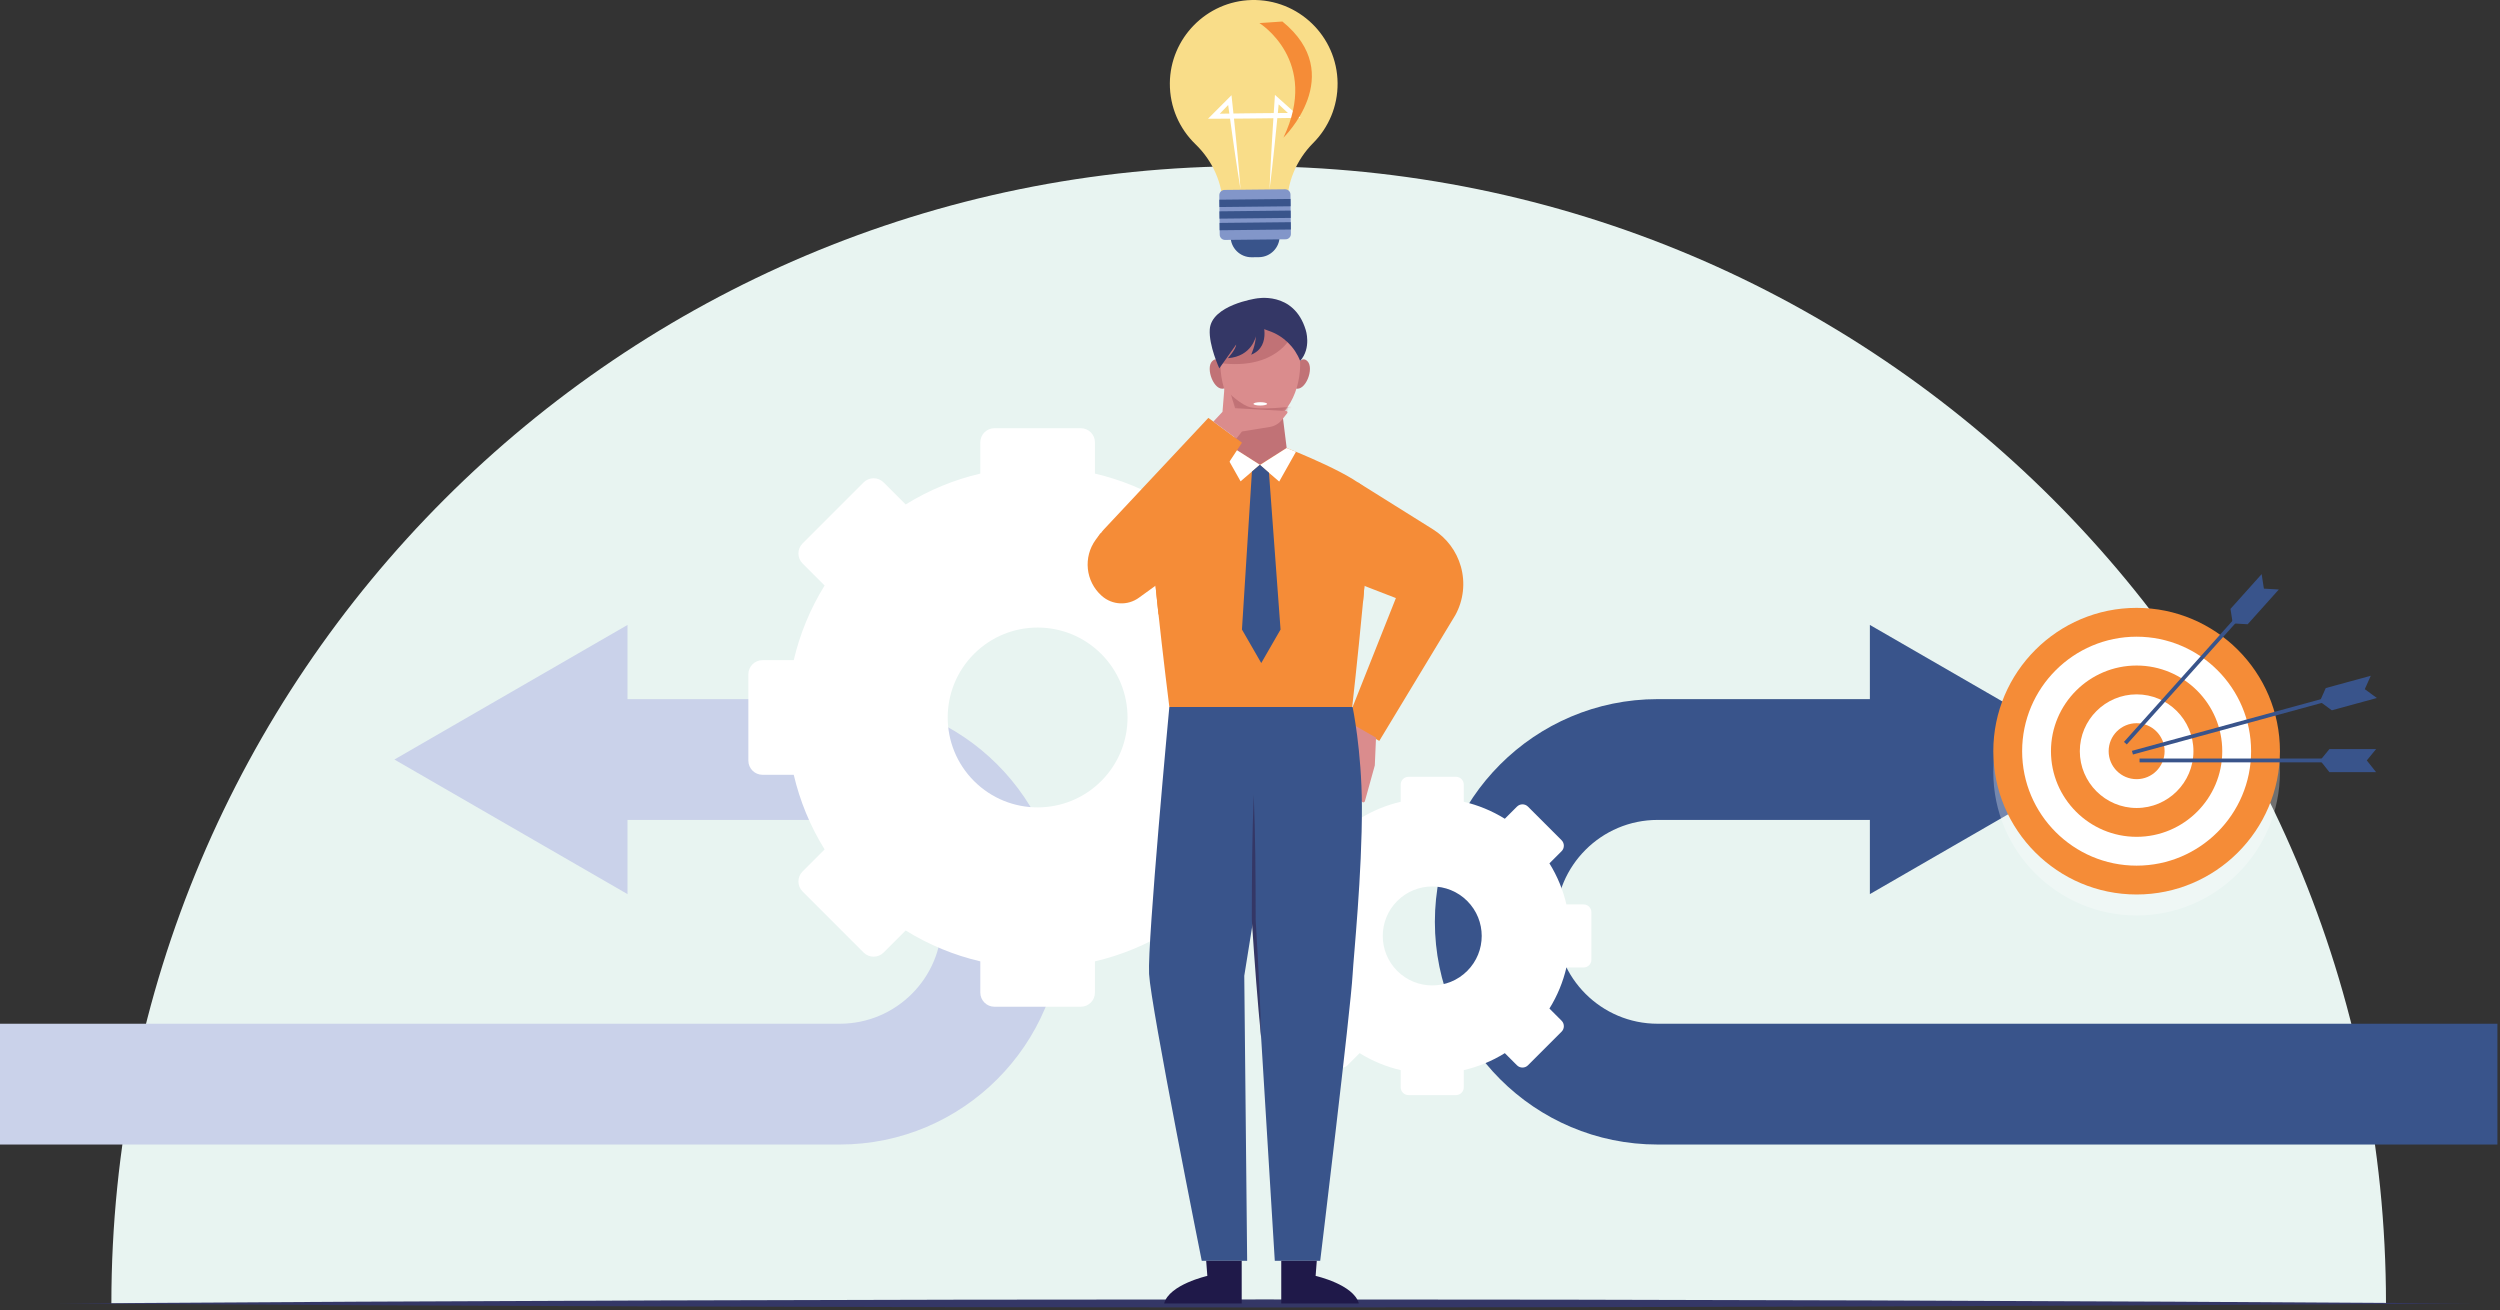 <svg xmlns="http://www.w3.org/2000/svg" width="750" height="393" viewBox="0 0 750 393" fill="none"><rect x="0" y="0" width="750" height="393" fill="#333333" stroke="none"/><path d="M715.795 391.034C715.795 343.926 706.247 299.047 688.982 258.228C671.717 217.408 646.734 180.648 615.862 149.776C584.99 118.905 548.23 93.921 507.411 76.656C466.591 59.391 421.713 49.844 374.604 49.844C327.496 49.844 282.617 59.391 241.798 76.656C200.978 93.921 164.218 118.904 133.346 149.776C102.475 180.648 77.491 217.408 60.226 258.228C42.961 299.047 33.414 343.926 33.414 391.034H204.009H374.605H545.2H715.795Z" fill="#E8F4F1"></path><path d="M497.271 307.119C493.057 307.119 489.039 306.262 485.382 304.713C481.726 303.164 478.432 300.923 475.664 298.155C472.895 295.387 470.654 292.092 469.105 288.436C467.556 284.78 466.699 280.762 466.699 276.548C466.699 272.334 467.556 268.316 469.105 264.66C470.654 261.004 472.895 257.709 475.664 254.942C478.432 252.174 481.726 249.933 485.382 248.384C489.039 246.834 493.057 245.977 497.271 245.977H513.194H529.117H545.04H560.963V251.542V257.106V262.67V268.235L578.447 258.14L595.931 248.046L613.415 237.952L630.898 227.858L613.415 217.763L595.931 207.669L578.447 197.575L560.963 187.48V193.045V198.61V204.174V209.739H545.04H529.117H513.194H497.271C488.061 209.739 479.281 211.612 471.29 214.998C463.3 218.383 456.1 223.281 450.051 229.329C444.002 235.378 439.105 242.578 435.72 250.568C432.334 258.558 430.461 267.339 430.461 276.549C430.461 285.758 432.334 294.539 435.72 302.529C439.105 310.519 444.002 317.719 450.051 323.768C456.1 329.817 463.3 334.714 471.29 338.099C479.281 341.485 488.061 343.358 497.271 343.358H560.258H623.245H686.232H749.219V334.299V325.239V316.179V307.12H686.232H623.245H560.258H497.271V307.119Z" fill="#39548B"></path><path d="M251.949 307.119C256.163 307.119 260.181 306.262 263.837 304.713C267.493 303.164 270.788 300.923 273.556 298.155C276.324 295.387 278.565 292.092 280.114 288.436C281.663 284.78 282.52 280.762 282.52 276.548C282.52 272.334 281.663 268.316 280.114 264.66C278.565 261.004 276.324 257.709 273.556 254.942C270.788 252.174 267.493 249.933 263.837 248.384C260.181 246.834 256.163 245.977 251.949 245.977H236.026H220.102H204.179H188.256V251.542V257.106V262.67V268.235L170.772 258.14L153.289 248.046L135.805 237.952L118.321 227.858L135.805 217.763L153.289 207.669L170.772 197.575L188.256 187.48V193.045V198.61V204.174V209.739H204.179H220.102H236.026H251.949C261.158 209.739 269.939 211.612 277.929 214.998C285.92 218.383 293.119 223.281 299.168 229.329C305.217 235.378 310.115 242.578 313.5 250.568C316.885 258.558 318.759 267.339 318.759 276.549C318.759 285.758 316.885 294.539 313.5 302.529C310.115 310.519 305.217 317.719 299.168 323.768C293.119 329.817 285.92 334.714 277.929 338.099C269.939 341.485 261.158 343.358 251.949 343.358H188.962H125.974H62.987H0V334.299V325.239V316.179V307.12H62.987H125.974H188.962H251.949V307.119Z" fill="#CAD2EA"></path><path d="M393.817 198.044H391.475H389.134H386.793H384.451C383.995 196.093 383.459 194.156 382.845 192.239C382.231 190.323 381.538 188.425 380.766 186.553C379.994 184.681 379.143 182.834 378.214 181.016C377.284 179.199 376.276 177.411 375.188 175.659L376.842 174.005L378.496 172.351L380.15 170.697L381.804 169.044C382.218 168.629 382.529 168.15 382.737 167.638C382.944 167.126 383.048 166.583 383.048 166.039C383.048 165.495 382.944 164.952 382.737 164.44C382.529 163.929 382.218 163.449 381.804 163.034L377.226 158.457L372.648 153.879L368.071 149.301L363.493 144.724C363.078 144.309 362.599 143.998 362.087 143.79C361.576 143.583 361.032 143.479 360.488 143.479C359.945 143.479 359.401 143.583 358.889 143.79C358.378 143.998 357.899 144.309 357.484 144.724L355.83 146.378L354.176 148.031L352.522 149.685L350.869 151.339C349.116 150.251 347.328 149.243 345.511 148.313C343.694 147.384 341.846 146.533 339.974 145.761C338.101 144.989 336.204 144.297 334.288 143.682C332.371 143.068 330.434 142.533 328.483 142.076V139.735V137.393V135.052V132.711C328.483 132.124 328.364 131.565 328.149 131.056C327.934 130.548 327.623 130.09 327.238 129.706C326.854 129.321 326.396 129.01 325.887 128.795C325.379 128.58 324.82 128.461 324.233 128.461H317.76H311.286H304.812H298.339C297.752 128.461 297.193 128.58 296.685 128.795C296.177 129.01 295.719 129.321 295.334 129.706C294.949 130.09 294.638 130.548 294.423 131.056C294.208 131.565 294.089 132.124 294.089 132.711V135.052V137.393V139.735V142.076C292.138 142.533 290.201 143.068 288.285 143.682C286.368 144.296 284.47 144.989 282.598 145.761C280.726 146.533 278.879 147.384 277.061 148.313C275.244 149.243 273.456 150.251 271.704 151.339L270.05 149.685L268.397 148.031L266.743 146.378L265.089 144.724C264.674 144.309 264.195 143.998 263.683 143.79C263.172 143.583 262.628 143.479 262.084 143.479C261.54 143.479 260.997 143.583 260.485 143.79C259.974 143.998 259.494 144.309 259.079 144.724L254.502 149.301L249.924 153.879L245.347 158.457L240.77 163.034C240.355 163.449 240.044 163.929 239.836 164.44C239.629 164.952 239.525 165.495 239.525 166.039C239.525 166.583 239.628 167.126 239.836 167.638C240.043 168.15 240.355 168.629 240.77 169.044L242.424 170.697L244.077 172.351L245.731 174.005L247.385 175.659C246.297 177.411 245.289 179.199 244.359 181.016C243.43 182.833 242.579 184.681 241.807 186.553C241.035 188.425 240.342 190.322 239.728 192.239C239.114 194.156 238.578 196.093 238.122 198.044H235.781H233.44H231.099H228.757C228.171 198.044 227.612 198.163 227.103 198.378C226.595 198.593 226.137 198.904 225.753 199.289C225.368 199.674 225.057 200.131 224.842 200.64C224.627 201.148 224.508 201.707 224.508 202.294V208.767V215.241V221.715V228.188C224.508 228.775 224.627 229.334 224.842 229.842C225.057 230.35 225.368 230.808 225.753 231.193C226.137 231.578 226.595 231.889 227.103 232.104C227.612 232.319 228.171 232.438 228.757 232.438H231.099H233.44H235.781H238.122C238.578 234.389 239.114 236.326 239.728 238.243C240.342 240.16 241.035 242.057 241.807 243.929C242.579 245.801 243.43 247.649 244.359 249.466C245.289 251.283 246.297 253.071 247.385 254.823L245.731 256.477L244.078 258.131L242.424 259.785L240.77 261.438C240.355 261.853 240.044 262.333 239.836 262.844C239.629 263.356 239.525 263.899 239.525 264.443C239.525 264.987 239.629 265.531 239.836 266.042C240.044 266.554 240.355 267.033 240.77 267.448L245.347 272.025L249.925 276.603L254.502 281.181L259.08 285.758C259.495 286.173 259.974 286.484 260.485 286.692C260.997 286.899 261.541 287.003 262.084 287.003C262.628 287.003 263.172 286.899 263.683 286.692C264.195 286.484 264.674 286.173 265.089 285.758L266.743 284.104L268.397 282.451L270.051 280.797L271.704 279.143C273.457 280.231 275.244 281.239 277.062 282.169C278.879 283.098 280.726 283.949 282.599 284.721C284.471 285.493 286.368 286.186 288.285 286.8C290.202 287.414 292.138 287.949 294.09 288.406V290.747V293.089V295.43V297.771C294.09 298.358 294.208 298.917 294.424 299.425C294.639 299.934 294.95 300.392 295.334 300.776C295.719 301.161 296.177 301.472 296.685 301.687C297.193 301.902 297.753 302.021 298.339 302.021H304.813H311.286H317.76H324.234C324.82 302.021 325.379 301.902 325.888 301.687C326.396 301.472 326.854 301.161 327.238 300.776C327.623 300.392 327.934 299.934 328.149 299.425C328.364 298.917 328.483 298.358 328.483 297.771V295.43V293.089V290.748V288.407C330.435 287.95 332.371 287.415 334.288 286.801C336.205 286.187 338.102 285.494 339.974 284.722C341.847 283.95 343.694 283.1 345.511 282.17C347.329 281.24 349.116 280.232 350.868 279.144L352.522 280.798L354.176 282.452L355.831 284.105L357.485 285.759C357.899 286.174 358.379 286.485 358.89 286.692C359.402 286.9 359.945 287.004 360.489 287.004C361.033 287.004 361.577 286.9 362.088 286.692C362.6 286.485 363.079 286.174 363.494 285.759L368.072 281.181L372.649 276.604L377.227 272.026L381.804 267.449C382.219 267.034 382.53 266.555 382.738 266.043C382.945 265.531 383.049 264.988 383.049 264.444C383.049 263.9 382.945 263.357 382.738 262.845C382.53 262.334 382.219 261.854 381.804 261.439L380.151 259.785L378.497 258.132L376.843 256.478L375.189 254.824C376.277 253.072 377.285 251.284 378.215 249.467C379.144 247.649 379.995 245.802 380.767 243.93C381.539 242.058 382.231 240.161 382.846 238.244C383.46 236.327 383.995 234.39 384.452 232.439H386.794H389.135H391.476H393.818C394.404 232.439 394.963 232.32 395.471 232.105C395.98 231.89 396.438 231.579 396.822 231.194C397.207 230.81 397.518 230.352 397.732 229.843C397.947 229.335 398.066 228.776 398.066 228.189V221.716V215.242V208.769V202.293C398.066 201.707 397.947 201.148 397.732 200.639C397.517 200.131 397.206 199.673 396.822 199.289C396.438 198.904 395.98 198.593 395.471 198.378C394.962 198.163 394.403 198.044 393.817 198.044ZM330.362 234.316C327.728 236.949 324.685 238.924 321.438 240.241C318.191 241.558 314.739 242.217 311.287 242.217C307.835 242.217 304.383 241.558 301.136 240.241C297.888 238.924 294.846 236.949 292.212 234.316C289.578 231.682 287.603 228.639 286.286 225.392C284.97 222.144 284.311 218.693 284.311 215.241C284.311 211.789 284.97 208.337 286.286 205.089C287.603 201.842 289.578 198.799 292.212 196.166C294.846 193.532 297.889 191.557 301.136 190.24C304.383 188.923 307.835 188.265 311.287 188.265C314.739 188.265 318.191 188.923 321.438 190.24C324.686 191.557 327.728 193.532 330.362 196.166C332.996 198.799 334.971 201.842 336.288 205.089C337.604 208.337 338.263 211.789 338.263 215.241C338.263 218.692 337.604 222.144 336.288 225.392C334.971 228.639 332.996 231.682 330.362 234.316Z" fill="white"></path><path d="M475.079 271.324H473.79H472.502H471.214H469.926C469.674 270.25 469.38 269.185 469.042 268.13C468.704 267.076 468.323 266.032 467.898 265.002C467.474 263.972 467.006 262.955 466.494 261.955C465.983 260.955 465.428 259.972 464.829 259.008L465.739 258.098L466.649 257.188L467.559 256.278L468.469 255.368C468.697 255.14 468.868 254.876 468.983 254.595C469.097 254.313 469.154 254.014 469.154 253.715C469.154 253.416 469.097 253.117 468.983 252.835C468.868 252.554 468.697 252.29 468.469 252.062L465.95 249.543L463.432 247.025L460.913 244.506L458.394 241.987C458.166 241.759 457.902 241.588 457.621 241.474C457.339 241.36 457.04 241.302 456.741 241.302C456.442 241.302 456.143 241.36 455.861 241.474C455.58 241.588 455.316 241.759 455.088 241.987L454.178 242.897L453.268 243.807L452.358 244.717L451.448 245.627C450.484 245.028 449.501 244.473 448.501 243.962C447.501 243.45 446.484 242.982 445.454 242.558C444.424 242.133 443.38 241.752 442.326 241.414C441.271 241.076 440.205 240.782 439.132 240.53V239.242V237.954V236.666V235.377C439.132 235.055 439.066 234.747 438.948 234.467C438.83 234.188 438.658 233.936 438.447 233.724C438.235 233.512 437.983 233.341 437.703 233.223C437.424 233.105 437.116 233.039 436.793 233.039H433.231H429.669H426.107H422.545C422.223 233.039 421.915 233.105 421.636 233.223C421.356 233.341 421.104 233.512 420.892 233.724C420.681 233.936 420.509 234.188 420.391 234.467C420.273 234.747 420.207 235.055 420.207 235.377V236.666V237.954V239.242V240.53C419.134 240.782 418.068 241.076 417.013 241.414C415.959 241.752 414.915 242.133 413.885 242.558C412.854 242.982 411.838 243.451 410.838 243.962C409.838 244.473 408.855 245.028 407.89 245.627L406.981 244.717L406.071 243.807L405.161 242.897L404.251 241.987C404.023 241.759 403.759 241.588 403.478 241.474C403.196 241.36 402.897 241.302 402.598 241.302C402.299 241.302 402 241.36 401.718 241.474C401.437 241.588 401.173 241.759 400.945 241.987L398.426 244.506L395.907 247.025L393.389 249.543L390.87 252.062C390.642 252.29 390.471 252.554 390.356 252.835C390.242 253.117 390.185 253.416 390.185 253.715C390.185 254.014 390.242 254.313 390.356 254.595C390.471 254.876 390.642 255.14 390.87 255.368L391.78 256.278L392.69 257.188L393.6 258.098L394.509 259.008C393.911 259.972 393.356 260.955 392.845 261.956C392.333 262.955 391.865 263.972 391.441 265.002C391.016 266.032 390.635 267.076 390.297 268.131C389.959 269.185 389.664 270.251 389.413 271.324H388.125H386.836H385.548H384.26C383.937 271.324 383.63 271.39 383.35 271.508C383.07 271.627 382.818 271.798 382.607 272.009C382.395 272.221 382.224 272.473 382.106 272.753C381.987 273.032 381.922 273.34 381.922 273.663V277.225V280.786V284.348V287.91C381.922 288.232 381.987 288.54 382.106 288.82C382.224 289.1 382.395 289.351 382.607 289.563C382.818 289.774 383.07 289.946 383.35 290.064C383.63 290.182 383.937 290.248 384.26 290.248H385.548H386.836H388.125H389.413C389.664 291.321 389.959 292.387 390.297 293.442C390.635 294.496 391.016 295.54 391.441 296.57C391.865 297.6 392.333 298.617 392.845 299.617C393.356 300.617 393.911 301.6 394.509 302.564L393.6 303.474L392.69 304.384L391.78 305.294L390.87 306.204C390.642 306.432 390.471 306.696 390.356 306.977C390.242 307.259 390.185 307.558 390.185 307.857C390.185 308.156 390.242 308.456 390.356 308.737C390.471 309.018 390.642 309.282 390.87 309.51L393.389 312.029L395.907 314.548L398.426 317.066L400.945 319.585C401.173 319.813 401.437 319.984 401.718 320.099C402 320.213 402.299 320.27 402.598 320.27C402.897 320.27 403.196 320.213 403.478 320.099C403.759 319.984 404.023 319.813 404.251 319.585L405.161 318.675L406.071 317.765L406.981 316.855L407.89 315.945C408.855 316.544 409.838 317.099 410.838 317.61C411.838 318.122 412.854 318.59 413.885 319.014C414.915 319.439 415.959 319.82 417.013 320.158C418.068 320.496 419.134 320.791 420.207 321.042V322.33V323.618V324.906V326.195C420.207 326.517 420.273 326.825 420.391 327.105C420.509 327.384 420.681 327.636 420.892 327.848C421.104 328.059 421.356 328.231 421.636 328.349C421.915 328.467 422.223 328.533 422.545 328.533H426.107H429.669H433.231H436.793C437.116 328.533 437.424 328.467 437.703 328.349C437.983 328.231 438.235 328.059 438.447 327.848C438.658 327.636 438.829 327.384 438.948 327.105C439.066 326.825 439.132 326.517 439.132 326.195V324.906V323.618V322.33V321.042C440.205 320.79 441.271 320.496 442.326 320.158C443.38 319.82 444.424 319.439 445.454 319.014C446.484 318.59 447.501 318.122 448.501 317.61C449.501 317.098 450.484 316.543 451.448 315.945L452.358 316.855L453.268 317.765L454.178 318.675L455.088 319.585C455.316 319.813 455.58 319.984 455.861 320.098C456.143 320.212 456.442 320.27 456.741 320.27C457.04 320.27 457.339 320.213 457.621 320.098C457.902 319.984 458.166 319.813 458.394 319.585L460.913 317.066L463.432 314.547L465.95 312.029L468.469 309.51C468.697 309.282 468.868 309.018 468.983 308.737C469.097 308.455 469.154 308.156 469.154 307.857C469.154 307.558 469.097 307.258 468.983 306.977C468.868 306.696 468.697 306.432 468.469 306.204L467.559 305.294L466.649 304.384L465.739 303.474L464.829 302.564C465.428 301.6 465.983 300.617 466.494 299.617C467.006 298.616 467.474 297.6 467.898 296.57C468.323 295.54 468.704 294.496 469.042 293.441C469.38 292.387 469.675 291.321 469.926 290.248H471.214H472.502H473.79H475.079C475.402 290.248 475.709 290.182 475.989 290.064C476.269 289.946 476.52 289.774 476.732 289.563C476.943 289.351 477.115 289.099 477.233 288.82C477.351 288.54 477.417 288.233 477.417 287.91V284.348V280.786V277.225V273.663C477.417 273.34 477.351 273.032 477.233 272.753C477.115 272.473 476.943 272.221 476.732 272.009C476.52 271.798 476.269 271.627 475.989 271.508C475.709 271.39 475.402 271.324 475.079 271.324ZM440.166 291.281C438.716 292.73 437.042 293.817 435.256 294.541C433.469 295.266 431.57 295.628 429.671 295.628C427.771 295.628 425.872 295.266 424.085 294.541C422.299 293.817 420.625 292.73 419.176 291.281C417.726 289.832 416.64 288.158 415.915 286.371C415.19 284.584 414.828 282.685 414.828 280.786C414.828 278.886 415.19 276.987 415.915 275.2C416.64 273.414 417.726 271.739 419.176 270.291C420.625 268.842 422.299 267.755 424.085 267.03C425.872 266.306 427.771 265.943 429.671 265.943C431.57 265.943 433.469 266.306 435.256 267.03C437.042 267.755 438.716 268.842 440.166 270.291C441.615 271.74 442.701 273.414 443.426 275.2C444.151 276.987 444.513 278.886 444.513 280.786C444.513 282.685 444.151 284.584 443.426 286.371C442.701 288.158 441.615 289.832 440.166 291.281Z" fill="white"></path><path d="M17.156 391.034C77.038 390.634 137.284 390.333 197.71 390.131C258.137 389.93 318.745 389.829 379.353 389.828C439.961 389.828 500.569 389.927 560.995 390.128C621.422 390.329 681.667 390.63 741.55 391.034C681.667 391.438 621.422 391.74 560.996 391.941C500.569 392.142 439.961 392.241 379.353 392.24C318.745 392.24 258.137 392.138 197.711 391.937C137.284 391.736 77.038 391.435 17.156 391.034Z" fill="#343766"></path><path d="M407.249 144.641L412.91 148.181L418.571 151.722L424.232 155.263L429.893 158.804C430.912 159.442 431.864 160.168 432.737 160.973C433.611 161.777 434.407 162.658 435.116 163.604C435.826 164.549 436.448 165.561 436.975 166.624C437.502 167.688 437.933 168.805 438.26 169.962C438.604 171.181 438.824 172.421 438.925 173.665C439.025 174.909 439.004 176.157 438.864 177.391C438.725 178.626 438.467 179.848 438.091 181.038C437.716 182.228 437.224 183.387 436.617 184.499L430.909 193.943L425.2 203.387L419.492 212.83L413.784 222.274L411.33 220.872L408.876 219.47L406.422 218.068L403.969 216.666L407.669 207.355L411.37 198.043L415.07 188.732L418.771 179.421L415.425 178.127L412.079 176.834L408.733 175.54L405.387 174.247L405.853 166.845L406.318 159.444L406.784 152.043L407.249 144.641Z" fill="#F58C37"></path><path d="M412.804 221.294L412.714 223.376L412.623 225.457L412.533 227.538L412.443 229.619L411.699 232.303L410.956 234.986L410.212 237.669L409.468 240.352C409.445 240.438 409.401 240.511 409.344 240.569C409.287 240.626 409.217 240.668 409.142 240.693C409.067 240.717 408.985 240.724 408.906 240.71C408.826 240.697 408.747 240.664 408.678 240.608C408.469 240.441 408.281 240.253 408.117 240.048C407.953 239.843 407.813 239.621 407.698 239.386C407.583 239.151 407.494 238.904 407.432 238.649C407.37 238.394 407.336 238.13 407.332 237.863L407.29 235.157L407.247 232.45L407.205 229.744L407.163 227.038L406.619 226.263L406.075 225.487L405.532 224.712L404.988 223.936C404.807 223.678 404.663 223.402 404.557 223.113C404.451 222.825 404.383 222.525 404.353 222.222C404.323 221.919 404.332 221.611 404.38 221.308C404.428 221.004 404.515 220.705 404.643 220.417L404.977 219.661L405.311 218.906L405.645 218.15L405.979 217.395L407.685 218.369L409.391 219.344L411.098 220.319L412.804 221.294Z" fill="#DA8C8D"></path><path d="M355.443 169.358L351.997 171.85L348.551 174.342L345.105 176.834L341.659 179.326C340.816 179.936 339.895 180.379 338.94 180.658C337.985 180.937 336.995 181.051 336.012 181.003C335.03 180.955 334.056 180.745 333.132 180.374C332.209 180.003 331.336 179.473 330.556 178.783C330.55 178.778 330.544 178.773 330.538 178.767C330.531 178.762 330.525 178.756 330.519 178.751C330.513 178.745 330.507 178.74 330.501 178.734C330.494 178.729 330.488 178.723 330.482 178.718C329.274 177.641 328.321 176.378 327.631 175.008C326.941 173.637 326.513 172.159 326.357 170.653C326.2 169.146 326.314 167.611 326.707 166.126C327.099 164.641 327.769 163.206 328.725 161.9L329.075 161.423L329.424 160.946L329.773 160.469L330.123 159.992L336.453 162.334L342.783 164.675L349.113 167.016L355.443 169.358Z" fill="#F58C37"></path><path d="M370.188 134.53C370.188 134.53 370.198 134.836 370.333 135.296C370.468 135.756 370.728 136.369 371.225 136.982C371.722 137.594 372.456 138.208 373.542 138.667C374.628 139.127 376.065 139.433 377.967 139.433C379.869 139.433 381.336 139.127 382.468 138.667C383.599 138.208 384.395 137.594 384.953 136.982C385.511 136.369 385.831 135.756 386.012 135.296C386.192 134.836 386.234 134.53 386.234 134.53C386.234 134.53 385.63 134.414 384.625 134.269C383.62 134.125 382.213 133.951 380.606 133.835C379 133.72 377.194 133.662 375.39 133.749C373.586 133.835 371.784 134.067 370.188 134.53Z" fill="#C17276"></path><path d="M350.801 212.094C350.801 212.094 350.388 216.485 349.778 223.225C349.167 229.964 348.358 239.054 347.566 248.451C346.774 257.848 345.998 267.553 345.453 275.524C344.908 283.495 344.594 289.733 344.725 292.196C344.856 294.659 345.909 301.268 347.414 309.797C348.92 318.325 350.878 328.773 352.819 338.912C354.761 349.052 356.686 358.884 358.126 366.181C359.566 373.478 360.52 378.24 360.52 378.24H363.927H367.333H370.739H374.146L373.93 356.864L373.714 335.487L373.498 314.11L373.282 292.734L376.521 272.574L379.759 252.414L382.998 232.254L386.237 212.094H377.378H368.519H359.66L350.801 212.094Z" fill="#39548B"></path><path d="M405.781 212.094C405.781 212.094 405.95 212.907 406.207 214.389C406.463 215.87 406.805 218.019 407.149 220.69C407.493 223.361 407.839 226.554 408.104 230.124C408.368 233.693 408.551 237.639 408.569 241.816C408.589 246.873 408.444 252.227 408.209 257.498C407.974 262.769 407.65 267.956 407.314 272.681C406.978 277.405 406.631 281.666 406.349 285.083C406.068 288.499 405.853 291.072 405.781 292.421C405.65 294.884 404.977 301.479 404.041 309.987C403.105 318.494 401.907 328.914 400.725 339.025C399.542 349.137 398.377 358.94 397.506 366.216C396.636 373.492 396.061 378.24 396.061 378.24H392.655H389.249H385.842H382.436L381.132 356.92L379.829 335.6L378.526 314.279L377.223 292.959L375.503 272.743L373.784 252.526L372.064 232.31L370.344 212.094H379.203H388.062H396.921H405.781Z" fill="#39548B"></path><path d="M378.377 311.763C378.092 308.914 377.825 306.058 377.573 303.197C377.322 300.337 377.086 297.473 376.862 294.607C376.638 291.741 376.426 288.875 376.222 286.01C376.019 283.145 375.824 280.281 375.635 277.423C375.622 277.254 375.609 277.068 375.596 276.874C375.584 276.679 375.573 276.476 375.563 276.274C375.553 276.071 375.546 275.869 375.542 275.676C375.538 275.482 375.538 275.298 375.542 275.13C375.545 272.105 375.553 269.05 375.57 265.981C375.587 262.912 375.613 259.828 375.655 256.745C375.696 253.663 375.753 250.581 375.829 247.517C375.905 244.453 376.001 241.405 376.123 238.391C376.244 241.402 376.34 244.446 376.416 247.508C376.493 250.569 376.549 253.648 376.591 256.728C376.632 259.808 376.659 262.889 376.676 265.955C376.693 269.021 376.7 272.073 376.703 275.095C376.698 275.261 376.697 275.445 376.7 275.639C376.703 275.832 376.709 276.035 376.717 276.237C376.725 276.44 376.735 276.644 376.746 276.838C376.757 277.032 376.77 277.218 376.782 277.386C376.953 280.244 377.119 283.106 377.278 285.97C377.436 288.834 377.586 291.701 377.724 294.568C377.862 297.436 377.988 300.303 378.098 303.17C378.208 306.036 378.302 308.901 378.377 311.763Z" fill="#343766"></path><path d="M386.237 136.279L384.17 137.068L382.103 137.857L380.037 138.646L377.97 139.435L375.903 138.646L373.837 137.857L371.77 137.068L369.703 136.279L370.115 132.969L370.527 129.659L370.938 126.349L371.35 123.039H374.66H377.97H381.28H384.59L385.002 126.349L385.413 129.659L385.825 132.969L386.237 136.279Z" fill="#C17276"></path><path d="M388.61 110.519C388.61 110.519 388.71 110.253 388.892 109.887C389.074 109.521 389.338 109.055 389.666 108.655C389.994 108.256 390.386 107.923 390.824 107.824C391.263 107.724 391.748 107.857 392.261 108.389C392.775 108.922 392.993 109.759 392.985 110.699C392.977 111.638 392.741 112.682 392.347 113.628C391.952 114.574 391.399 115.423 390.753 115.973C390.107 116.523 389.371 116.775 388.61 116.528C387.849 116.281 387.469 115.782 387.327 115.172C387.184 114.562 387.279 113.842 387.469 113.153C387.659 112.463 387.945 111.805 388.182 111.319C388.42 110.833 388.61 110.519 388.61 110.519Z" fill="#C17276"></path><path d="M367.281 110.519C367.281 110.519 367.181 110.253 367 109.887C366.818 109.521 366.554 109.055 366.226 108.655C365.898 108.256 365.506 107.923 365.067 107.824C364.628 107.724 364.143 107.857 363.63 108.389C363.117 108.922 362.898 109.759 362.906 110.699C362.915 111.638 363.15 112.682 363.545 113.628C363.939 114.574 364.493 115.423 365.138 115.973C365.784 116.523 366.521 116.775 367.281 116.528C368.042 116.281 368.422 115.782 368.565 115.172C368.707 114.562 368.612 113.842 368.422 113.153C368.232 112.463 367.946 111.805 367.709 111.319C367.471 110.833 367.281 110.519 367.281 110.519Z" fill="#C17276"></path><path d="M387.264 95.32H382.693H378.122H373.551H368.98C368.962 95.38 368.826 95.891 368.63 96.626C368.433 97.362 368.177 98.324 367.921 99.286C367.666 100.248 367.409 101.21 367.213 101.947C367.017 102.684 366.881 103.196 366.863 103.258C366.336 105.277 366.088 107.457 366.129 109.664C366.171 111.871 366.503 114.106 367.135 116.236C367.767 118.366 368.7 120.392 369.944 122.181C371.188 123.969 372.743 125.521 374.621 126.703C374.933 126.9 375.24 127.066 375.54 127.202C375.841 127.339 376.135 127.447 376.424 127.527C376.713 127.608 376.997 127.661 377.274 127.689C377.552 127.717 377.824 127.719 378.091 127.698C378.357 127.719 378.629 127.717 378.907 127.689C379.185 127.661 379.468 127.608 379.757 127.527C380.046 127.447 380.34 127.339 380.641 127.202C380.941 127.066 381.247 126.9 381.56 126.703C383.437 125.521 384.993 123.969 386.237 122.181C387.481 120.392 388.414 118.367 389.046 116.236C389.678 114.106 390.01 111.871 390.052 109.664C390.093 107.457 389.845 105.277 389.318 103.258C389.303 103.196 389.17 102.684 388.98 101.946C388.789 101.209 388.54 100.247 388.291 99.285C388.042 98.324 387.793 97.362 387.603 96.626C387.412 95.891 387.279 95.38 387.264 95.32Z" fill="#DA8C8D"></path><mask id="mask0_1356_11394" style="mask-type:luminance" maskUnits="userSpaceOnUse" x="366" y="95" width="25" height="33"><path d="M387.256 95.316H382.685H378.114H373.543H368.972C368.955 95.376 368.818 95.887 368.622 96.623C368.426 97.358 368.17 98.32 367.914 99.282C367.658 100.244 367.402 101.206 367.206 101.943C367.009 102.68 366.873 103.192 366.855 103.254C366.328 105.273 366.08 107.453 366.122 109.66C366.163 111.867 366.495 114.102 367.127 116.232C367.759 118.362 368.692 120.388 369.936 122.177C371.18 123.965 372.736 125.517 374.613 126.699C374.926 126.896 375.232 127.062 375.532 127.198C375.833 127.335 376.127 127.443 376.416 127.524C376.705 127.604 376.989 127.657 377.266 127.685C377.544 127.713 377.816 127.715 378.083 127.694C378.349 127.715 378.621 127.713 378.899 127.685C379.177 127.657 379.46 127.604 379.749 127.524C380.038 127.443 380.333 127.335 380.633 127.198C380.934 127.062 381.24 126.896 381.552 126.699C383.43 125.517 384.985 123.965 386.229 122.177C387.473 120.388 388.406 118.363 389.038 116.232C389.67 114.102 390.002 111.867 390.044 109.66C390.085 107.453 389.837 105.273 389.31 103.254C389.295 103.192 389.163 102.68 388.972 101.943C388.781 101.205 388.532 100.243 388.283 99.281C388.034 98.32 387.785 97.358 387.595 96.623C387.404 95.887 387.272 95.376 387.256 95.316Z" fill="white"></path></mask><g mask="url(#mask0_1356_11394)"><path d="M387.252 101.174C387.252 101.174 386.964 101.789 386.274 102.68C385.583 103.57 384.491 104.736 382.882 105.837C381.273 106.938 379.147 107.974 376.39 108.605C373.634 109.237 370.246 109.464 366.113 108.946C361.98 108.428 359.914 108.169 359.139 108.072C358.364 107.975 358.88 108.039 359.914 108.169C360.947 108.298 362.497 108.492 363.788 108.654C365.08 108.816 366.113 108.946 366.113 108.946L366.026 107.874L365.939 106.803L365.852 105.731L365.765 104.659L368.415 102.7L371.066 100.74L373.717 98.78L376.367 96.82L379.089 97.908L381.81 98.997L384.531 100.085L387.252 101.174Z" fill="#C17276"></path></g><mask id="mask1_1356_11394" style="mask-type:luminance" maskUnits="userSpaceOnUse" x="366" y="95" width="25" height="33"><path d="M387.256 95.316H382.685H378.114H373.543H368.972C368.955 95.376 368.818 95.887 368.622 96.623C368.426 97.358 368.17 98.32 367.914 99.282C367.658 100.244 367.402 101.206 367.206 101.943C367.009 102.68 366.873 103.192 366.855 103.254C366.328 105.273 366.08 107.453 366.122 109.66C366.163 111.867 366.495 114.102 367.127 116.232C367.759 118.362 368.692 120.388 369.936 122.177C371.18 123.965 372.736 125.517 374.613 126.699C374.926 126.896 375.232 127.062 375.532 127.198C375.833 127.335 376.127 127.443 376.416 127.524C376.705 127.604 376.989 127.657 377.266 127.685C377.544 127.713 377.816 127.715 378.083 127.694C378.349 127.715 378.621 127.713 378.899 127.685C379.177 127.657 379.46 127.604 379.749 127.524C380.038 127.443 380.333 127.335 380.633 127.198C380.934 127.062 381.24 126.896 381.552 126.699C383.43 125.517 384.985 123.965 386.229 122.177C387.473 120.388 388.406 118.363 389.038 116.232C389.67 114.102 390.002 111.867 390.044 109.66C390.085 107.453 389.837 105.273 389.31 103.254C389.295 103.192 389.163 102.68 388.972 101.943C388.781 101.205 388.532 100.243 388.283 99.281C388.034 98.32 387.785 97.358 387.595 96.623C387.404 95.887 387.272 95.376 387.256 95.316Z" fill="white"></path></mask><g mask="url(#mask1_1356_11394)"><path d="M380.123 121.158C380.123 121.227 380.066 121.293 379.963 121.353C379.86 121.413 379.71 121.467 379.526 121.512C379.342 121.558 379.122 121.595 378.878 121.62C378.635 121.645 378.366 121.659 378.085 121.659C377.804 121.659 377.536 121.645 377.292 121.62C377.048 121.595 376.828 121.558 376.644 121.512C376.459 121.467 376.31 121.413 376.207 121.353C376.104 121.293 376.047 121.227 376.047 121.158C376.047 121.089 376.104 121.022 376.207 120.963C376.31 120.903 376.459 120.848 376.644 120.803C376.828 120.758 377.048 120.721 377.292 120.696C377.535 120.67 377.803 120.656 378.085 120.656C378.366 120.656 378.634 120.67 378.878 120.696C379.122 120.721 379.342 120.758 379.526 120.803C379.71 120.848 379.86 120.903 379.963 120.963C380.066 121.022 380.123 121.088 380.123 121.158Z" fill="white"></path></g><mask id="mask2_1356_11394" style="mask-type:luminance" maskUnits="userSpaceOnUse" x="366" y="95" width="25" height="33"><path d="M387.256 95.316H382.685H378.114H373.543H368.972C368.955 95.376 368.818 95.887 368.622 96.623C368.426 97.358 368.17 98.32 367.914 99.282C367.658 100.244 367.402 101.206 367.206 101.943C367.009 102.68 366.873 103.192 366.855 103.254C366.328 105.273 366.08 107.453 366.122 109.66C366.163 111.867 366.495 114.102 367.127 116.232C367.759 118.362 368.692 120.388 369.936 122.177C371.18 123.965 372.736 125.517 374.613 126.699C374.926 126.896 375.232 127.062 375.532 127.198C375.833 127.335 376.127 127.443 376.416 127.524C376.705 127.604 376.989 127.657 377.266 127.685C377.544 127.713 377.816 127.715 378.083 127.694C378.349 127.715 378.621 127.713 378.899 127.685C379.177 127.657 379.46 127.604 379.749 127.524C380.038 127.443 380.333 127.335 380.633 127.198C380.934 127.062 381.24 126.896 381.552 126.699C383.43 125.517 384.985 123.965 386.229 122.177C387.473 120.388 388.406 118.363 389.038 116.232C389.67 114.102 390.002 111.867 390.044 109.66C390.085 107.453 389.837 105.273 389.31 103.254C389.295 103.192 389.163 102.68 388.972 101.943C388.781 101.205 388.532 100.243 388.283 99.281C388.034 98.32 387.785 97.358 387.595 96.623C387.404 95.887 387.272 95.376 387.256 95.316Z" fill="white"></path></mask><g mask="url(#mask2_1356_11394)"><path d="M367.646 116.898C367.646 116.898 367.863 117.13 368.238 117.499C368.613 117.867 369.147 118.372 369.78 118.919C370.413 119.466 371.146 120.054 371.919 120.588C372.692 121.122 373.507 121.603 374.303 121.934C375.099 122.265 376.348 122.43 377.775 122.489C379.201 122.548 380.804 122.503 382.307 122.417C383.81 122.331 385.214 122.203 386.242 122.097C387.27 121.99 387.922 121.906 387.922 121.906C387.922 121.906 387.436 122.527 386.705 123.424C385.973 124.321 384.996 125.493 384.015 126.594C383.033 127.695 382.046 128.726 381.295 129.339C380.543 129.952 380.027 130.148 379.987 129.58C379.983 129.52 379.463 129.334 378.661 129.069C377.86 128.804 376.776 128.459 375.646 128.08C374.515 127.702 373.337 127.289 372.346 126.888C371.354 126.487 370.55 126.098 370.167 125.767C369.862 125.504 369.542 124.947 369.235 124.228C368.929 123.509 368.636 122.627 368.387 121.714C368.137 120.8 367.931 119.855 367.798 119.009C367.665 118.163 367.604 117.416 367.646 116.898C367.657 116.764 367.662 116.697 367.664 116.672C367.666 116.647 367.665 116.664 367.662 116.697C367.659 116.731 367.655 116.781 367.652 116.823C367.649 116.865 367.646 116.898 367.646 116.898Z" fill="#C17276"></path></g><path d="M378.466 95.333C378.466 95.333 378.679 95.861 378.896 96.695C379.114 97.528 379.335 98.667 379.354 99.888C379.372 101.11 379.187 102.413 378.59 103.576C377.992 104.739 376.983 105.761 375.354 106.42C375.354 106.42 375.437 106.234 375.563 105.915C375.689 105.596 375.858 105.144 376.029 104.611C376.2 104.079 376.372 103.466 376.506 102.826C376.64 102.186 376.734 101.518 376.75 100.876C376.75 100.876 376.68 101.253 376.461 101.827C376.242 102.4 375.875 103.171 375.28 103.96C374.686 104.748 373.863 105.554 372.735 106.197C371.606 106.84 370.171 107.321 368.351 107.459C368.351 107.459 368.503 107.295 368.731 107.025C368.96 106.755 369.265 106.38 369.573 105.96C369.881 105.54 370.191 105.074 370.428 104.622C370.665 104.17 370.83 103.732 370.847 103.369L369.584 105.154L368.32 106.939L367.057 108.724L365.793 110.509C365.793 110.509 365.594 110.081 365.3 109.363C365.006 108.644 364.618 107.636 364.24 106.477C363.861 105.318 363.493 104.008 363.24 102.686C362.987 101.363 362.848 100.028 362.929 98.82C363.052 96.995 363.977 95.504 365.295 94.294C366.614 93.085 368.326 92.157 370.023 91.457C371.72 90.757 373.402 90.285 374.66 89.989C375.917 89.692 376.75 89.57 376.75 89.57L377.179 91.011L377.608 92.452L378.037 93.893L378.466 95.333Z" fill="#343766"></path><path d="M376.745 89.572C376.745 89.572 377.454 89.418 378.575 89.372C379.695 89.326 381.227 89.389 382.872 89.822C384.517 90.254 386.274 91.057 387.846 92.493C389.419 93.928 390.806 95.996 391.709 98.958C391.709 98.958 391.822 99.294 391.937 99.859C392.052 100.425 392.169 101.22 392.178 102.139C392.187 103.057 392.087 104.099 391.769 105.159C391.451 106.218 390.914 107.295 390.048 108.283C389.635 107.227 389.112 106.228 388.493 105.3C387.874 104.373 387.159 103.517 386.362 102.747C385.564 101.977 384.684 101.293 383.735 100.709C382.787 100.125 381.769 99.641 380.697 99.272C380.25 99.118 379.815 98.96 379.405 98.802C378.994 98.643 378.609 98.483 378.262 98.324C377.915 98.165 377.606 98.007 377.349 97.853C377.092 97.699 376.886 97.548 376.745 97.402C376.365 97.011 376.176 96.327 376.105 95.519C376.033 94.712 376.081 93.782 376.176 92.901C376.271 92.02 376.413 91.188 376.532 90.575C376.65 89.963 376.745 89.572 376.745 89.572Z" fill="#343766"></path><path d="M410.539 147.798C410.068 146.658 408.299 145.25 405.911 143.779C403.522 142.309 400.512 140.777 397.562 139.387C394.612 137.997 391.721 136.75 389.567 135.851C387.413 134.951 385.996 134.398 385.996 134.398L383.99 135.657L381.984 136.917L379.978 138.176L377.972 139.435L376.028 138.209L374.083 136.983L372.138 135.757L370.193 134.531C370.193 134.531 368.737 135.018 366.525 135.819C364.312 136.621 361.342 137.737 358.314 138.996C355.285 140.255 352.197 141.657 349.75 143.029C347.302 144.401 345.494 145.744 345.024 146.884C344.554 148.025 344.68 152.671 345.133 158.999C345.587 165.326 346.368 173.335 347.208 181.201C348.048 189.067 348.946 196.79 349.635 202.547C350.324 208.304 350.802 212.094 350.802 212.094H364.518H378.233H391.948H405.663C405.663 212.094 406.085 208.361 406.689 202.69C407.293 197.018 408.079 189.409 408.806 181.658C409.533 173.906 410.201 166.012 410.57 159.77C410.939 153.528 411.009 148.939 410.539 147.798Z" fill="#F58C37"></path><path d="M369.94 134.328L371.947 135.605L373.953 136.881L375.959 138.158L377.965 139.434L376.517 140.675L375.069 141.917L373.621 143.158L372.174 144.399L370.931 142.193L369.688 139.986L368.446 137.779L367.203 135.572L367.887 135.261L368.572 134.95L369.256 134.639L369.94 134.328Z" fill="white"></path><path d="M385.993 134.398L383.987 135.675L381.981 136.951L379.975 138.228L377.969 139.505L379.417 140.746L380.864 141.987L382.312 143.229L383.76 144.47L385.018 142.235L386.276 140L387.535 137.765L388.793 135.531L388.093 135.248L387.393 134.964L386.693 134.681L385.993 134.398Z" fill="white"></path><path d="M380.69 141.835L380.009 141.234L379.329 140.632L378.647 140.031L377.967 139.43L377.369 139.942L376.772 140.454L376.175 140.966L375.578 141.478L374.83 153.324L374.082 165.169L373.334 177.015L372.586 188.861L374.033 191.374L375.481 193.888L376.928 196.401L378.375 198.914L379.823 196.401L381.27 193.888L382.717 191.374L384.165 188.861L383.296 177.104L382.428 165.348L381.559 153.592L380.69 141.835Z" fill="#39548B"></path><path d="M346.32 172.543L349.937 167.09L353.553 161.637L357.169 156.184L360.785 150.73C360.785 150.73 360.394 152.397 359.698 155.007C359.002 157.617 358.001 161.17 356.783 164.942C355.565 168.714 354.129 172.705 352.562 176.191C350.996 179.677 349.299 182.658 347.557 184.411L347.248 181.444L346.939 178.477L346.63 175.511L346.32 172.543Z" fill="#F58C37"></path><path d="M347.09 171.517L353.465 161.838L359.839 152.16L366.213 142.482L372.588 132.803L370.067 130.944L367.547 129.085L365.027 127.226L362.506 125.367L354.672 133.731L346.838 142.095L339.004 150.459L331.17 158.823C330.786 159.233 330.439 159.672 330.131 160.134C329.822 160.597 329.553 161.083 329.324 161.588C329.096 162.093 328.909 162.617 328.765 163.154C328.622 163.691 328.522 164.242 328.468 164.801L328.464 164.835L328.461 164.868L328.458 164.902L328.455 164.936C328.313 166.399 328.488 167.815 328.921 169.121C329.354 170.426 330.046 171.62 330.94 172.637C331.834 173.654 332.928 174.494 334.167 175.091C335.406 175.689 336.789 176.044 338.258 176.092C339.143 176.121 340.015 176.034 340.857 175.842C341.699 175.649 342.51 175.351 343.271 174.956C344.032 174.562 344.743 174.072 345.386 173.495C346.029 172.919 346.604 172.256 347.09 171.517Z" fill="#F58C37"></path><path d="M370.917 131.574L371.334 131.043L371.752 130.513L372.17 129.983L372.587 129.452L374.67 129.112L376.753 128.772L378.836 128.433L380.919 128.093C381.281 128.034 381.634 127.941 381.975 127.818C382.315 127.695 382.643 127.541 382.954 127.358C383.265 127.175 383.56 126.963 383.833 126.726C384.107 126.489 384.359 126.225 384.587 125.937L384.979 125.443L385.371 124.948L385.763 124.453L386.156 123.959C386.207 123.894 386.234 123.822 386.242 123.749C386.249 123.677 386.237 123.604 386.207 123.539C386.178 123.474 386.132 123.417 386.073 123.375C386.013 123.332 385.941 123.305 385.858 123.301L382.022 123.091L378.186 122.882L374.349 122.672L370.513 122.463L370.181 121.358L369.849 120.253L369.517 119.148L369.185 118.043C369.082 117.921 368.972 117.806 368.856 117.697C368.74 117.588 368.618 117.486 368.491 117.391C368.364 117.297 368.231 117.209 368.094 117.13C367.956 117.05 367.814 116.979 367.668 116.915L367.575 116.875L367.483 116.834L367.39 116.794L367.298 116.754L367.16 118.453L367.023 120.151L366.885 121.85L366.748 123.549L366.063 124.281L365.378 125.013L364.693 125.745L364.008 126.477L365.735 127.751L367.462 129.025L369.189 130.299L370.917 131.574Z" fill="#DA8C8D"></path><path d="M372.513 378.234H369.848H367.183H364.517H361.852L361.939 379.368L362.027 380.502L362.114 381.636L362.201 382.77C362.201 382.77 361.486 382.931 360.388 383.261C359.291 383.592 357.813 384.091 356.287 384.768C354.762 385.446 353.189 386.301 351.903 387.343C350.618 388.384 349.619 389.611 349.242 391.033H355.06H360.877H366.695H372.512V387.834V384.634V381.434V378.234H372.513Z" fill="#1F1949"></path><path d="M384.375 378.234H387.04H389.705H392.371H395.036L394.949 379.368L394.861 380.502L394.774 381.636L394.687 382.77C394.687 382.77 395.402 382.931 396.5 383.261C397.597 383.592 399.075 384.091 400.601 384.768C402.127 385.446 403.699 386.301 404.985 387.343C406.27 388.384 407.269 389.611 407.646 391.033H401.828H396.011H390.193H384.376V387.834V384.634V381.434V378.234H384.375Z" fill="#1F1949"></path><path d="M409.337 175.776L406.646 174.589L403.954 173.402L401.262 172.215L398.57 171.027C398.57 171.027 398.837 171.581 399.331 172.425C399.826 173.269 400.549 174.402 401.46 175.562C402.372 176.722 403.472 177.908 404.723 178.856C405.974 179.804 407.375 180.514 408.888 180.722L409 179.486L409.112 178.25L409.225 177.013L409.337 175.776Z" fill="#F58C37"></path><path d="M401.276 24.898C401.24 21.394 400.488 18.065 399.162 15.047C397.836 12.03 395.935 9.324 393.6 7.067C391.265 4.81 388.494 3.002 385.429 1.78C382.363 0.558 379.003 -0.079 375.488 0.008C372.112 0.091 368.896 0.847 365.971 2.147C363.046 3.446 360.411 5.288 358.195 7.541C355.978 9.795 354.181 12.461 352.932 15.407C351.682 18.354 350.98 21.581 350.954 24.959C350.94 26.759 351.115 28.514 351.459 30.207C351.804 31.9 352.318 33.531 352.984 35.081C353.649 36.63 354.466 38.099 355.414 39.469C356.363 40.839 357.444 42.11 358.639 43.264C359.926 44.505 361.08 45.859 362.089 47.303C363.099 48.746 363.963 50.28 364.669 51.882C365.375 53.484 365.922 55.154 366.298 56.87C366.673 58.587 366.877 60.35 366.896 62.138L366.897 62.253L366.898 62.368L366.899 62.484L366.9 62.599L371.703 62.549L376.506 62.498L381.309 62.448L386.112 62.398L386.11 62.282L386.109 62.166L386.108 62.051L386.107 61.935C386.088 60.15 386.254 58.385 386.592 56.662C386.929 54.939 387.44 53.259 388.109 51.644C388.779 50.029 389.609 48.478 390.586 47.016C391.563 45.553 392.687 44.178 393.947 42.913C395.095 41.76 396.132 40.496 397.04 39.139C397.948 37.783 398.727 36.333 399.361 34.809C399.995 33.284 400.483 31.684 400.807 30.027C401.133 28.37 401.295 26.654 401.276 24.898Z" fill="#F9DD89"></path><path d="M377.673 77.155L377.134 77.161L376.594 77.166L376.055 77.172L375.515 77.178C374.649 77.187 373.821 77.02 373.067 76.71C372.312 76.4 371.631 75.948 371.057 75.386C370.483 74.823 370.017 74.152 369.691 73.404C369.365 72.657 369.181 71.833 369.172 70.966L372.85 70.928L376.528 70.889L380.206 70.851L383.885 70.812C383.894 71.679 383.727 72.507 383.417 73.261C383.107 74.016 382.654 74.697 382.093 75.271C381.531 75.844 380.859 76.311 380.111 76.637C379.364 76.962 378.54 77.146 377.673 77.155Z" fill="#39548B"></path><path d="M385.696 71.789L381.153 71.837L376.609 71.884L372.065 71.932L367.522 71.98C367.302 71.982 367.092 71.94 366.901 71.861C366.709 71.782 366.537 71.668 366.391 71.525C366.246 71.383 366.127 71.213 366.045 71.023C365.962 70.834 365.915 70.625 365.913 70.405L365.882 67.45L365.851 64.495L365.82 61.539L365.789 58.584C365.787 58.364 365.829 58.155 365.908 57.964C365.986 57.772 366.101 57.599 366.244 57.454C366.386 57.309 366.556 57.19 366.746 57.108C366.935 57.025 367.144 56.978 367.364 56.976L371.908 56.928L376.451 56.881L380.995 56.833L385.539 56.785C385.758 56.783 385.968 56.825 386.159 56.904C386.351 56.983 386.524 57.097 386.669 57.24C386.814 57.382 386.933 57.552 387.015 57.742C387.098 57.931 387.145 58.141 387.147 58.36L387.178 61.315L387.209 64.27L387.24 67.225L387.271 70.181C387.273 70.401 387.231 70.61 387.152 70.802C387.074 70.993 386.959 71.166 386.817 71.311C386.674 71.457 386.504 71.575 386.314 71.658C386.125 71.74 385.916 71.787 385.696 71.789Z" fill="#8296C9"></path><path d="M387.186 61.887L381.846 61.943L376.507 61.999L371.167 62.055L365.828 62.111L365.822 61.561L365.816 61.011L365.81 60.461L365.805 59.911L371.144 59.855L376.484 59.8L381.823 59.743L387.163 59.688L387.169 60.237L387.175 60.787L387.18 61.337L387.186 61.887Z" fill="#39548B"></path><path d="M387.217 65.372L381.878 65.427L376.538 65.484L371.199 65.54L365.859 65.595L365.853 65.046L365.848 64.496L365.842 63.946L365.836 63.396L371.176 63.34L376.515 63.284L381.855 63.228L387.194 63.172L387.2 63.722L387.206 64.272L387.212 64.822L387.217 65.372Z" fill="#39548B"></path><path d="M387.256 68.852L381.917 68.908L376.577 68.964L371.238 69.02L365.898 69.076L365.892 68.526L365.886 67.976L365.881 67.426L365.875 66.876L371.214 66.82L376.554 66.764L381.893 66.708L387.233 66.652L387.239 67.202L387.245 67.752L387.25 68.302L387.256 68.852Z" fill="#39548B"></path><path d="M390.137 35.33C389.727 34.963 389.147 34.442 388.482 33.846C387.817 33.249 387.066 32.575 386.315 31.901C385.563 31.227 384.812 30.553 384.145 29.955C383.478 29.357 382.896 28.835 382.484 28.465C382.453 28.916 382.423 29.369 382.392 29.823C382.362 30.276 382.331 30.731 382.301 31.186C382.271 31.641 382.241 32.097 382.211 32.553C382.18 33.009 382.15 33.466 382.12 33.923C381.11 33.93 380.089 33.939 379.067 33.948C378.046 33.957 377.025 33.968 376.016 33.978C375.007 33.99 374.009 34.001 373.035 34.013C372.061 34.026 371.11 34.039 370.193 34.052C370.18 34.053 370.166 34.053 370.153 34.053C370.14 34.053 370.126 34.053 370.112 34.054C370.099 34.054 370.085 34.054 370.072 34.054C370.058 34.054 370.045 34.054 370.031 34.055C369.995 33.712 369.96 33.369 369.924 33.027C369.887 32.684 369.851 32.342 369.815 32.001C369.779 31.659 369.743 31.318 369.707 30.977C369.671 30.636 369.635 30.296 369.598 29.957L369.562 29.609L369.525 29.261L369.488 28.913L369.452 28.565C369.071 28.946 368.536 29.483 367.923 30.097C367.31 30.711 366.619 31.402 365.929 32.094C365.239 32.785 364.549 33.476 363.938 34.089C363.326 34.702 362.792 35.236 362.414 35.615C362.954 35.615 363.498 35.615 364.043 35.615C364.589 35.614 365.137 35.613 365.688 35.612C366.238 35.61 366.79 35.608 367.344 35.606C367.899 35.604 368.454 35.601 369.011 35.598C369.256 37.376 369.504 39.162 369.756 40.95C370.009 42.738 370.266 44.527 370.529 46.313C370.792 48.098 371.06 49.879 371.334 51.649C371.608 53.419 371.888 55.179 372.176 56.923C372.04 55.17 371.894 53.405 371.741 51.631C371.587 49.857 371.425 48.075 371.257 46.29C371.089 44.505 370.915 42.718 370.737 40.933C370.559 39.148 370.376 37.365 370.192 35.59C371.175 35.583 372.161 35.576 373.148 35.567C374.135 35.558 375.124 35.549 376.112 35.538C377.1 35.528 378.088 35.517 379.073 35.505C380.058 35.492 381.041 35.48 382.02 35.466C381.904 37.246 381.791 39.033 381.682 40.822C381.573 42.61 381.469 44.4 381.37 46.186C381.271 47.973 381.179 49.757 381.094 51.532C381.009 53.308 380.932 55.076 380.865 56.831C380.935 56.272 381.005 55.713 381.073 55.153C381.141 54.594 381.209 54.034 381.275 53.475C381.341 52.915 381.407 52.355 381.472 51.796C381.538 51.236 381.602 50.676 381.666 50.116C381.799 48.942 381.932 47.746 382.063 46.534C382.194 45.323 382.324 44.097 382.452 42.864C382.58 41.631 382.707 40.392 382.831 39.153C382.956 37.914 383.079 36.677 383.2 35.448C383.626 35.442 384.051 35.436 384.475 35.429C384.899 35.423 385.322 35.417 385.744 35.41C386.165 35.404 386.586 35.397 387.004 35.391C387.423 35.384 387.84 35.377 388.255 35.37L388.726 35.36L389.196 35.35L389.667 35.34L390.137 35.33ZM365.945 34.114L366.572 33.462L367.198 32.809L367.825 32.157L368.452 31.505C368.481 31.718 368.51 31.931 368.539 32.145C368.568 32.358 368.597 32.572 368.626 32.786C368.655 33 368.684 33.214 368.713 33.428C368.743 33.642 368.772 33.857 368.801 34.071C368.563 34.074 368.325 34.078 368.087 34.081C367.849 34.085 367.611 34.088 367.373 34.092C367.135 34.095 366.897 34.099 366.659 34.103C366.421 34.107 366.183 34.111 365.945 34.114ZM383.602 31.311L384.295 31.957L384.989 32.604L385.682 33.25L386.375 33.897C386.129 33.898 385.882 33.899 385.632 33.901C385.383 33.902 385.132 33.903 384.88 33.905C384.628 33.906 384.374 33.908 384.119 33.909C383.864 33.911 383.607 33.912 383.35 33.914C383.371 33.695 383.392 33.477 383.414 33.259C383.435 33.041 383.456 32.824 383.477 32.607C383.498 32.39 383.519 32.174 383.54 31.958C383.561 31.742 383.581 31.526 383.602 31.311Z" fill="white"></path><path d="M377.828 6.928C377.828 6.928 378.969 7.634 380.507 9.054C382.046 10.474 383.982 12.607 385.572 15.462C387.163 18.317 388.408 21.892 388.564 26.197C388.72 30.502 387.787 35.535 385.022 41.304C385.022 41.304 386.236 40.127 387.749 38.113C389.261 36.098 391.072 33.245 392.267 29.89C393.462 26.536 394.041 22.681 393.088 18.662C392.135 14.643 389.652 10.461 384.722 6.453L382.998 6.572L381.275 6.69L379.552 6.809L377.828 6.928Z" fill="#F58C37"></path><path opacity="0.3" d="M640.987 188.652C635.06 188.652 629.409 189.858 624.267 192.036C619.125 194.215 614.492 197.367 610.599 201.259C606.707 205.152 603.555 209.785 601.376 214.927C599.198 220.069 597.992 225.72 597.992 231.646C597.992 237.573 599.198 243.224 601.376 248.366C603.555 253.508 606.707 258.141 610.599 262.034C614.492 265.926 619.125 269.078 624.267 271.256C629.409 273.435 635.06 274.64 640.987 274.64C646.913 274.64 652.564 273.435 657.706 271.256C662.848 269.078 667.481 265.926 671.374 262.034C675.266 258.141 678.418 253.508 680.597 248.366C682.775 243.224 683.981 237.573 683.981 231.646C683.981 225.72 682.775 220.069 680.597 214.927C678.418 209.785 675.266 205.152 671.374 201.259C667.481 197.367 662.848 194.215 657.706 192.036C652.564 189.858 646.913 188.652 640.987 188.652Z" fill="white"></path><path d="M640.986 268.348C635.059 268.348 629.409 267.142 624.267 264.964C619.125 262.785 614.492 259.633 610.599 255.741C606.707 251.848 603.555 247.215 601.376 242.073C599.198 236.931 597.992 231.28 597.992 225.353C597.992 219.427 599.198 213.776 601.376 208.634C603.555 203.492 606.707 198.859 610.599 194.966C614.492 191.074 619.125 187.922 624.267 185.744C629.409 183.565 635.06 182.359 640.986 182.359C646.913 182.359 652.564 183.565 657.706 185.744C662.847 187.922 667.481 191.074 671.373 194.966C675.266 198.859 678.418 203.492 680.596 208.634C682.775 213.776 683.98 219.427 683.98 225.353C683.98 231.28 682.775 236.931 680.596 242.073C678.418 247.215 675.266 251.848 671.373 255.741C667.481 259.634 662.847 262.785 657.706 264.964C652.564 267.142 646.913 268.348 640.986 268.348Z" fill="#F58C37"></path><path d="M640.985 259.695C636.25 259.695 631.737 258.733 627.629 256.992C623.522 255.252 619.821 252.734 616.711 249.625C613.602 246.516 611.084 242.814 609.344 238.707C607.604 234.6 606.641 230.086 606.641 225.352C606.641 220.617 607.604 216.104 609.344 211.996C611.084 207.889 613.602 204.188 616.711 201.078C619.821 197.969 623.522 195.451 627.629 193.711C631.737 191.97 636.25 191.008 640.985 191.008C645.719 191.008 650.233 191.971 654.34 193.711C658.448 195.451 662.149 197.969 665.258 201.078C668.368 204.188 670.885 207.889 672.625 211.996C674.366 216.104 675.329 220.617 675.329 225.352C675.329 230.086 674.366 234.6 672.625 238.707C670.885 242.814 668.368 246.516 665.258 249.625C662.149 252.734 658.448 255.252 654.34 256.992C650.233 258.733 645.719 259.695 640.985 259.695Z" fill="white"></path><path d="M640.983 251.047C637.441 251.047 634.064 250.327 630.991 249.025C627.918 247.723 625.149 245.84 622.823 243.513C620.497 241.187 618.613 238.418 617.311 235.345C616.009 232.272 615.289 228.895 615.289 225.354C615.289 221.812 616.009 218.435 617.311 215.362C618.613 212.289 620.497 209.521 622.823 207.194C625.149 204.868 627.918 202.984 630.991 201.682C634.064 200.381 637.441 199.66 640.983 199.66C644.525 199.66 647.902 200.381 650.974 201.682C654.047 202.984 656.816 204.868 659.143 207.194C661.469 209.52 663.352 212.289 664.654 215.362C665.956 218.435 666.677 221.812 666.677 225.354C666.677 228.896 665.956 232.272 664.654 235.345C663.352 238.418 661.469 241.187 659.143 243.513C656.816 245.84 654.047 247.723 650.974 249.025C647.902 250.327 644.525 251.047 640.983 251.047Z" fill="#F58C37"></path><path d="M640.989 242.396C638.64 242.396 636.4 241.918 634.361 241.054C632.323 240.19 630.486 238.941 628.943 237.398C627.4 235.855 626.151 234.018 625.287 231.98C624.423 229.941 623.945 227.701 623.945 225.352C623.945 223.003 624.423 220.763 625.287 218.724C626.151 216.686 627.4 214.849 628.943 213.306C630.486 211.763 632.323 210.514 634.361 209.65C636.4 208.786 638.64 208.309 640.989 208.309C643.339 208.309 645.579 208.786 647.617 209.65C649.655 210.514 651.492 211.763 653.035 213.306C654.579 214.85 655.828 216.686 656.691 218.724C657.555 220.763 658.033 223.003 658.033 225.352C658.033 227.701 657.555 229.941 656.691 231.98C655.828 234.018 654.579 235.855 653.035 237.398C651.492 238.941 649.655 240.19 647.617 241.054C645.579 241.918 643.339 242.396 640.989 242.396Z" fill="white"></path><path d="M649.381 225.354C649.381 226.513 649.145 227.617 648.721 228.621C648.296 229.626 647.682 230.53 646.922 231.289C646.163 232.049 645.258 232.663 644.254 233.088C643.25 233.513 642.146 233.748 640.987 233.748C639.828 233.748 638.724 233.513 637.72 233.088C636.716 232.663 635.812 232.049 635.052 231.289C634.293 230.53 633.678 229.626 633.253 228.621C632.828 227.617 632.594 226.513 632.594 225.354C632.594 224.195 632.828 223.091 633.253 222.087C633.678 221.083 634.293 220.179 635.052 219.419C635.812 218.66 636.716 218.045 637.72 217.621C638.724 217.196 639.828 216.961 640.987 216.961C642.146 216.961 643.25 217.196 644.254 217.621C645.258 218.045 646.163 218.66 646.922 219.419C647.682 220.179 648.296 221.083 648.721 222.087C649.146 223.092 649.381 224.195 649.381 225.354Z" fill="#F58C37"></path><path d="M701.284 228.704H686.43H671.576H656.721H641.867V228.417V228.131V227.845V227.559H656.721H671.576H686.43H701.284V227.845V228.131V228.417V228.704Z" fill="#39548B"></path><path d="M712.824 231.642H709.324H705.824H702.324H698.825L698.128 230.764L697.432 229.886L696.735 229.008L696.039 228.13L696.735 227.28L697.432 226.428L698.128 225.577L698.825 224.727H702.324H705.824H709.324H712.824L712.128 225.577L711.431 226.428L710.734 227.28L710.038 228.13L710.734 229.008L711.431 229.886L712.128 230.764L712.824 231.642Z" fill="#39548B"></path><path d="M639.88 226.358L639.805 226.081L639.729 225.805L639.653 225.529L639.578 225.253L654.894 221.066L670.211 216.878L685.527 212.691L700.844 208.504L700.919 208.78L700.995 209.057L701.07 209.333L701.146 209.609L685.829 213.796L670.513 217.983L655.197 222.17L639.88 226.358Z" fill="#39548B"></path><path d="M713.054 209.401L709.678 210.324L706.302 211.247L702.927 212.17L699.551 213.093L698.647 212.429L697.744 211.767L696.841 211.103L695.938 210.44L696.385 209.436L696.832 208.431L697.28 207.427L697.727 206.422L701.103 205.499L704.479 204.576L707.855 203.653L711.23 202.73L710.783 203.735L710.336 204.74L709.889 205.744L709.441 206.749L710.345 207.412L711.248 208.075L712.151 208.738L713.054 209.401Z" fill="#39548B"></path><path d="M638.04 223.333L637.827 223.142L637.614 222.95L637.401 222.76L637.188 222.568L646.115 212.607L655.042 202.645L663.97 192.684L672.897 182.723L673.111 182.914L673.324 183.105L673.537 183.296L673.75 183.487L664.823 193.449L655.895 203.41L646.968 213.371L638.04 223.333Z" fill="#39548B"></path><path d="M683.641 176.854L681.306 179.46L678.97 182.066L676.634 184.672L674.298 187.279L673.18 187.212L672.061 187.144L670.943 187.077L669.824 187.01L669.655 185.923L669.486 184.837L669.317 183.75L669.148 182.664L671.484 180.057L673.82 177.451L676.156 174.845L678.492 172.238L678.661 173.325L678.83 174.412L678.998 175.498L679.167 176.585L680.286 176.652L681.404 176.719L682.523 176.786L683.641 176.854Z" fill="#39548B"></path></svg>
